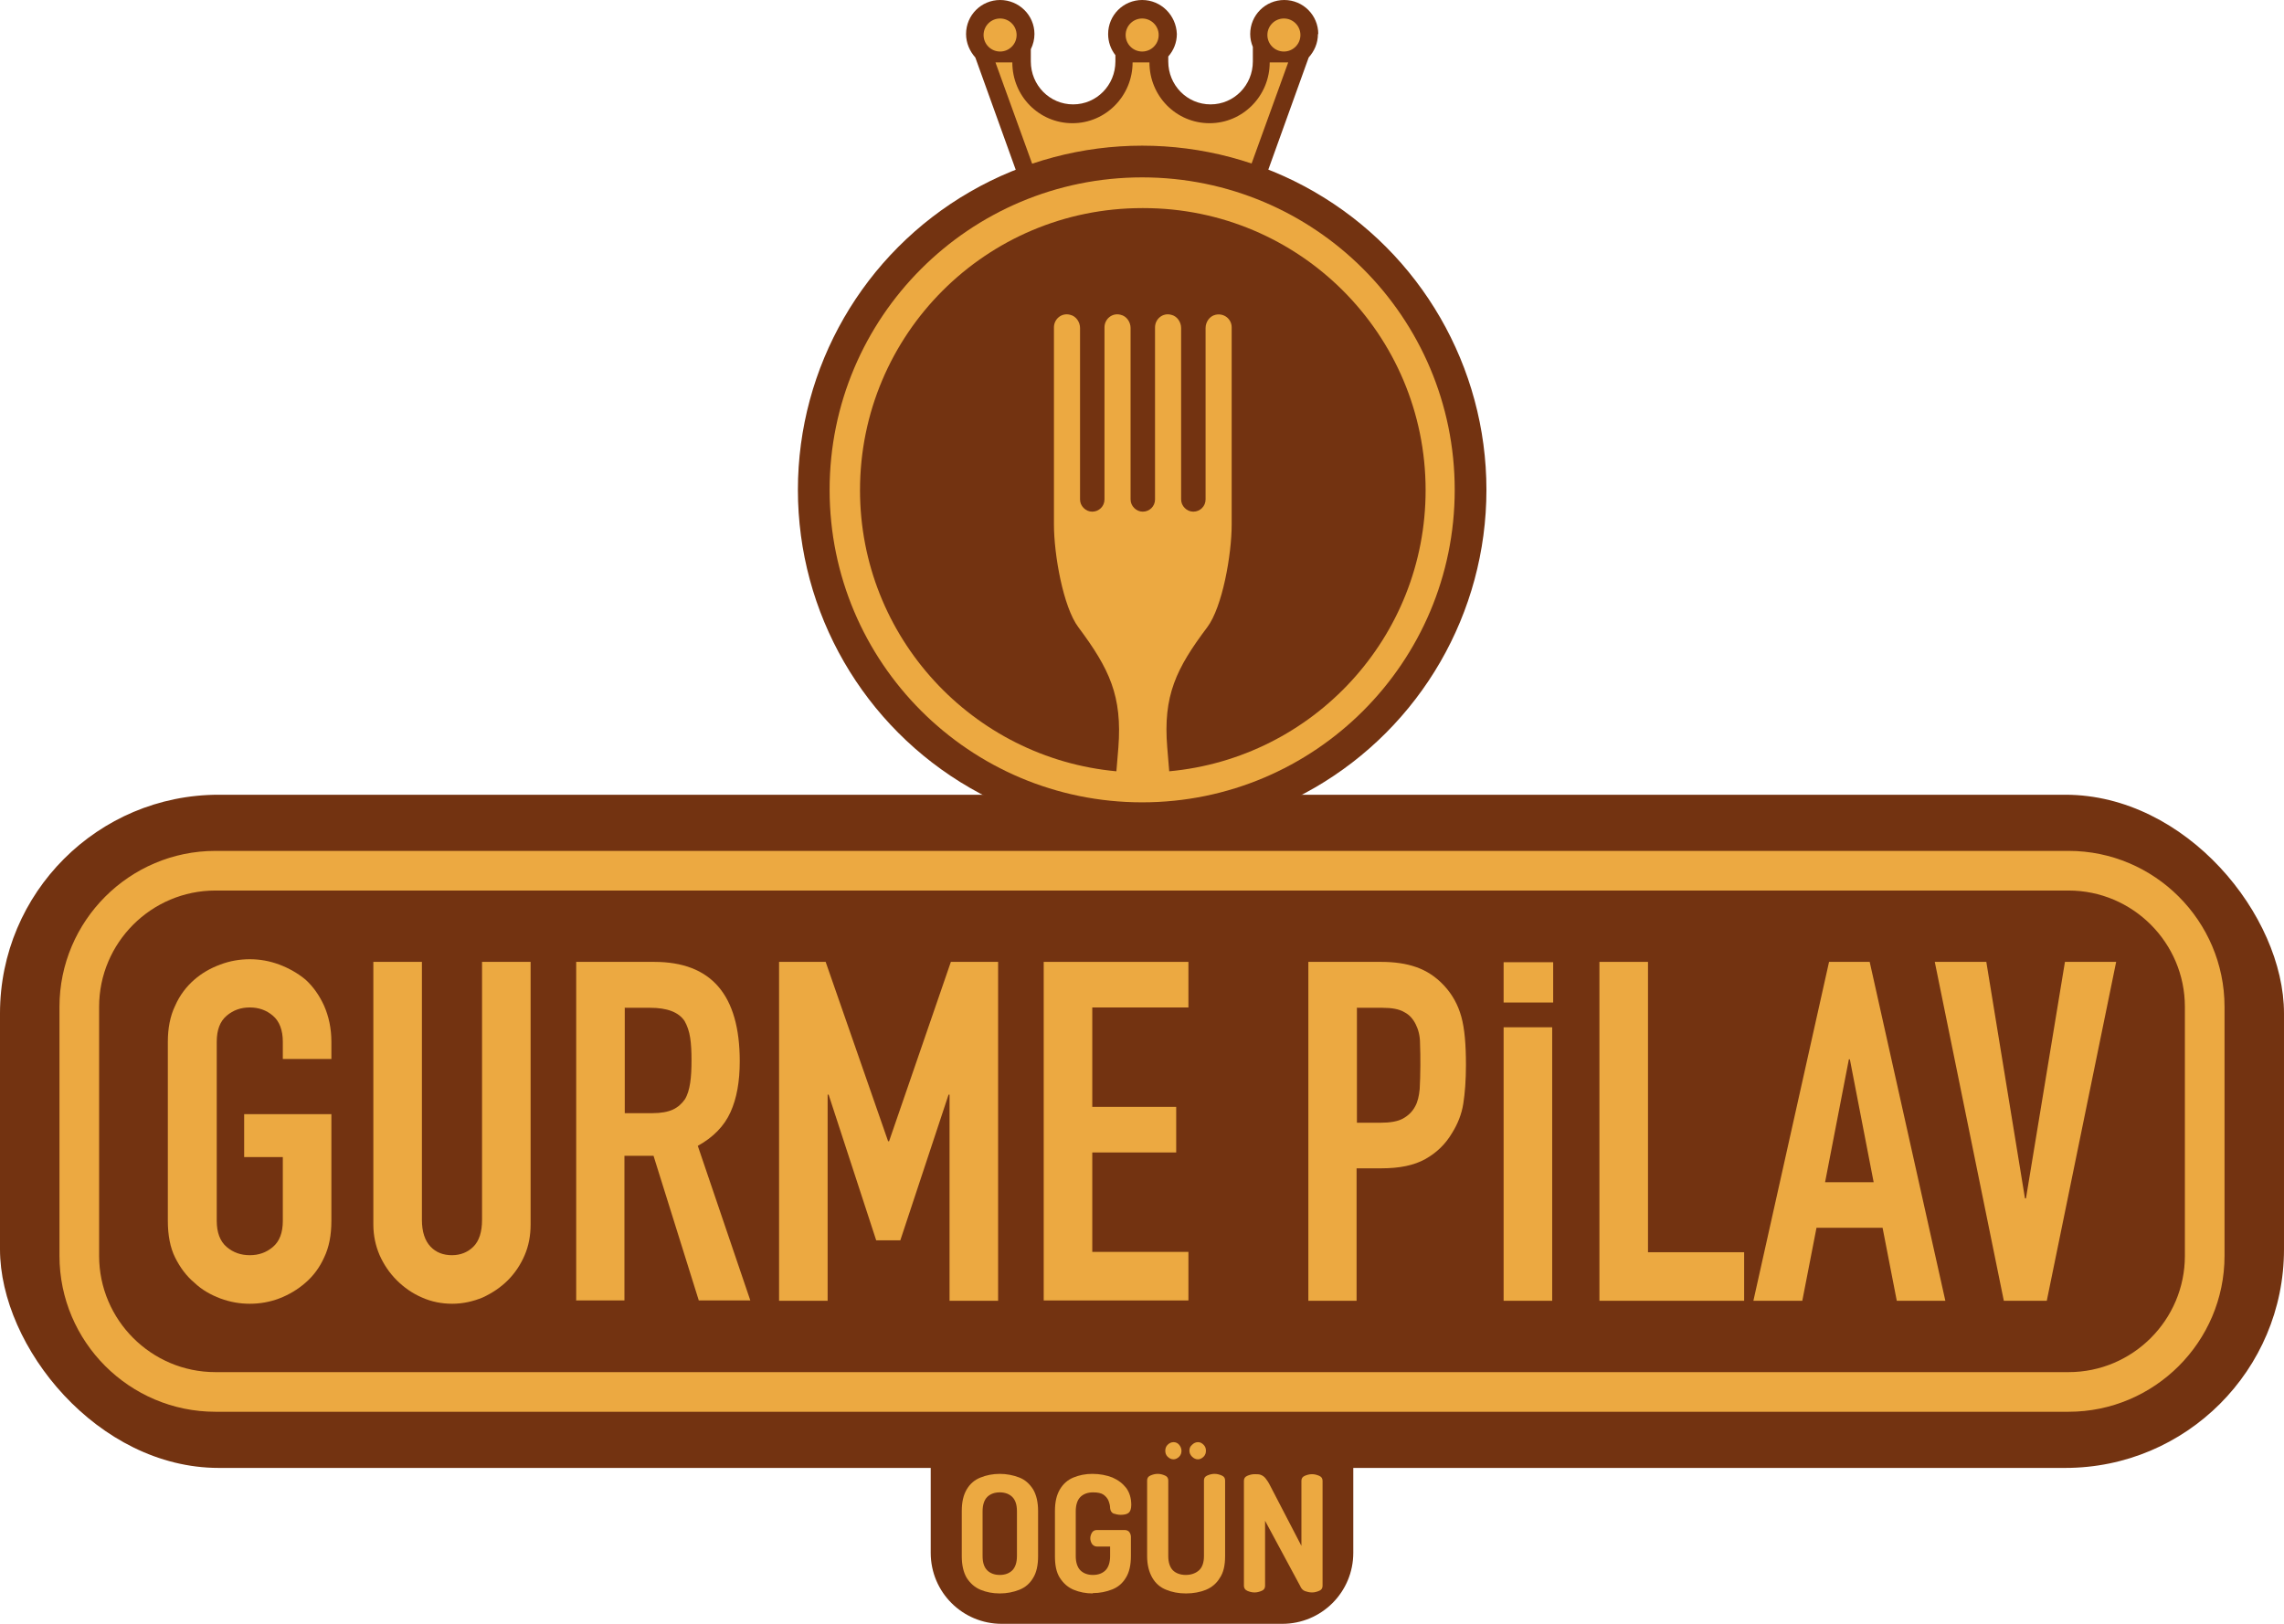 <?xml version="1.0" encoding="UTF-8"?><svg id="katman_1" xmlns="http://www.w3.org/2000/svg" viewBox="0 0 69.13 49.16"><defs><style>.cls-1{fill:#eca941;}.cls-2{fill:#733311;}</style></defs><path class="cls-2" d="M39.9,1.03c0-.57-.46-1.03-1.03-1.03s-1.03.46-1.03,1.03c0,.14.03.27.08.39v.44c0,.72-.57,1.3-1.28,1.3s-1.28-.58-1.28-1.3v-.15c.16-.18.26-.42.26-.68C35.6.46,35.14,0,34.57,0s-1.03.46-1.03,1.03c0,.24.08.46.22.64v.19c0,.72-.57,1.3-1.28,1.3s-1.28-.58-1.28-1.3v-.37c.07-.14.11-.3.11-.46C31.31.46,30.84,0,30.27,0s-1.03.46-1.03,1.03c0,.27.11.52.28.71l1.45,4.03h.53l.1-.04c.95-.38,1.94-.57,2.97-.57s2.02.19,2.96.57l.1.04h.53l1.45-4.03c.17-.19.28-.43.28-.71h0Z"/><rect class="cls-2" y="24.06" width="69.13" height="20.38" rx="6.62" ry="6.62"/><path class="cls-1" d="M62.61,42.74H6.52c-2.6,0-4.72-2.12-4.72-4.72v-7.54c0-2.6,2.12-4.72,4.72-4.72h56.09c2.6,0,4.72,2.12,4.72,4.72v7.54c0,2.6-2.12,4.72-4.72,4.72h0ZM6.52,26.96c-1.94,0-3.52,1.58-3.52,3.52v7.54c0,1.94,1.58,3.52,3.52,3.52h56.09c1.94,0,3.52-1.58,3.52-3.52v-7.54c0-1.94-1.58-3.52-3.52-3.52H6.52Z"/><path class="cls-1" d="M5.08,31.54c0-.41.07-.78.22-1.09.14-.32.34-.58.58-.79.23-.2.49-.35.79-.46.29-.11.59-.16.89-.16s.59.05.89.16c.29.11.56.26.8.46.23.21.42.48.56.79.14.32.22.68.22,1.09v.52h-1.47v-.52c0-.35-.1-.62-.3-.79s-.43-.25-.7-.25-.5.08-.7.25-.3.43-.3.79v5.42c0,.35.1.62.3.79.2.17.43.25.7.25s.5-.08.7-.25.3-.43.3-.79v-1.93h-1.17v-1.3h2.64v3.23c0,.43-.07.8-.22,1.11-.14.31-.33.56-.56.76-.24.21-.51.37-.8.48-.29.11-.59.16-.89.16s-.59-.05-.89-.16c-.29-.11-.56-.26-.79-.48-.24-.2-.43-.46-.58-.76s-.22-.68-.22-1.11v-5.42h0Z"/><path class="cls-1" d="M16.06,29.12v7.95c0,.34-.06.65-.18.93-.12.28-.29.54-.51.76-.22.22-.48.39-.76.52-.29.12-.6.19-.92.19s-.63-.06-.92-.19c-.28-.12-.54-.3-.76-.52-.22-.22-.39-.47-.52-.76-.12-.28-.19-.59-.19-.93v-7.95h1.47v7.81c0,.36.09.63.26.81s.39.26.65.26.48-.09.65-.26c.17-.17.26-.44.26-.81v-7.81h1.47,0Z"/><path class="cls-1" d="M17.44,39.38v-10.26h2.36c1.73,0,2.59,1,2.59,3.01,0,.61-.09,1.12-.28,1.54-.19.42-.52.76-.99,1.02l1.59,4.68h-1.56l-1.37-4.38h-.88v4.38h-1.47ZM18.91,30.5v3.2h.84c.26,0,.47-.04.62-.11s.27-.18.36-.31c.08-.13.13-.3.16-.5.03-.2.04-.42.04-.68s-.01-.49-.04-.68c-.03-.2-.09-.37-.17-.51-.18-.27-.53-.4-1.04-.4h-.76Z"/><path class="cls-1" d="M23.58,39.38v-10.26h1.41l1.89,5.43h.03l1.87-5.43h1.43v10.26h-1.47v-6.24h-.03l-1.46,4.41h-.73l-1.44-4.41h-.03v6.24h-1.47Z"/><path class="cls-1" d="M31.59,39.38v-10.26h4.38v1.38h-2.91v3.01h2.54v1.38h-2.54v3.01h2.91v1.47h-4.38Z"/><path class="cls-1" d="M39.6,39.38v-10.26h2.2c.4,0,.76.05,1.07.16.31.11.59.29.84.56.25.27.42.58.52.94s.14.85.14,1.46c0,.46-.03.85-.08,1.17s-.17.62-.34.89c-.2.34-.47.6-.81.79-.34.19-.78.28-1.33.28h-.75v4.01h-1.47,0ZM41.07,30.5v3.49h.71c.3,0,.53-.04.69-.13.16-.09.28-.21.36-.36.08-.14.12-.32.14-.53.01-.21.02-.45.02-.71,0-.24,0-.47-.01-.68,0-.22-.05-.41-.13-.57-.08-.16-.19-.29-.35-.37-.15-.09-.37-.13-.66-.13h-.76Z"/><path class="cls-1" d="M45.51,39.38v-8.28h1.47v8.28h-1.47ZM45.51,30.35v-1.22h1.5v1.22h-1.5Z"/><path class="cls-1" d="M48.41,39.38v-10.26h1.47v8.79h2.91v1.47h-4.38Z"/><path class="cls-1" d="M53.07,39.38l2.29-10.26h1.23l2.29,10.26h-1.47l-.43-2.21h-2l-.43,2.21h-1.47ZM56.71,35.79l-.72-3.72h-.03l-.72,3.72h1.47Z"/><path class="cls-1" d="M64.05,29.12l-2.1,10.26h-1.3l-2.09-10.26h1.56l1.17,7.16h.03l1.18-7.16h1.56,0Z"/><path class="cls-1" d="M30.13,1.89l1.22,3.37h.05c.98-.39,2.05-.61,3.16-.61s2.19.22,3.16.61h.05l1.22-3.37h-.56c0,1.01-.81,1.84-1.82,1.84s-1.82-.82-1.82-1.84h-.51c0,1.01-.81,1.84-1.82,1.84s-1.82-.82-1.82-1.84h-.52,0Z"/><circle class="cls-1" cx="30.27" cy="1.06" r=".5"/><circle class="cls-1" cx="34.57" cy="1.06" r=".5"/><circle class="cls-1" cx="38.86" cy="1.06" r=".5"/><circle class="cls-2" cx="34.57" cy="14.83" r="10.42"/><circle class="cls-1" cx="34.57" cy="14.83" r="9.46"/><path class="cls-2" d="M34.57,6.3c-4.72,0-8.54,3.82-8.54,8.54,0,4.45,3.41,8.11,7.76,8.51l.06-.72c.12-1.56-.27-2.38-1.21-3.64-.46-.61-.74-2.2-.74-3.11v-5.97c0-.25.23-.45.49-.38.18.04.3.22.3.4v5.19c0,.1.04.19.11.26.07.07.16.11.26.11.2,0,.37-.16.37-.37v-5.21c0-.25.23-.45.49-.38.18.04.3.22.3.4v5.19c0,.1.04.19.11.26.07.07.16.11.26.11.2,0,.37-.16.37-.37v-5.21c0-.25.23-.45.49-.38.18.04.3.22.3.4v5.19c0,.1.04.19.11.26.07.07.16.11.26.11.2,0,.37-.16.37-.37v-5.19c0-.18.12-.36.3-.4.26-.06.49.13.49.38v5.97c0,.91-.28,2.5-.74,3.11-.94,1.25-1.34,2.07-1.21,3.64l.06.72c4.35-.4,7.76-4.05,7.76-8.51,0-4.72-3.82-8.54-8.54-8.54h0Z"/><path class="cls-2" d="M28.17,43.77h12.79v3.24c0,1.19-.96,2.15-2.15,2.15h-8.49c-1.19,0-2.15-.96-2.15-2.15v-3.24h0Z"/><path class="cls-1" d="M30.26,48.24c-.22,0-.41-.04-.58-.11s-.31-.19-.42-.36c-.1-.17-.15-.39-.15-.66v-1.36c0-.28.05-.49.15-.66s.24-.29.42-.36c.17-.07.37-.11.58-.11s.41.04.59.11c.18.07.31.19.42.36.1.17.15.39.15.66v1.36c0,.28-.05.5-.15.66-.1.17-.24.29-.42.36-.18.07-.37.11-.59.11ZM30.26,47.68c.16,0,.29-.05.38-.14.09-.09.14-.24.14-.43v-1.36c0-.2-.05-.34-.14-.43-.09-.09-.22-.14-.38-.14s-.29.05-.38.14c-.09.09-.14.24-.14.43v1.36c0,.2.05.34.14.43.09.09.22.14.38.14Z"/><path class="cls-1" d="M33.08,48.24c-.22,0-.41-.04-.58-.11s-.31-.19-.42-.36-.15-.39-.15-.66v-1.36c0-.28.05-.49.15-.66s.24-.29.41-.36c.17-.07.36-.11.57-.11.23,0,.43.04.61.11.18.08.31.18.42.32.1.14.15.31.15.51,0,.12-.03.2-.08.24-.05.04-.13.06-.24.06-.08,0-.16-.02-.22-.04-.06-.03-.09-.08-.1-.16,0-.08-.02-.15-.05-.23-.03-.07-.08-.13-.15-.18-.07-.05-.18-.07-.32-.07-.16,0-.29.05-.38.14-.09.09-.14.24-.14.43v1.36c0,.19.05.34.14.43s.22.14.38.14.29-.05.38-.14c.09-.09.14-.24.14-.43v-.29h-.4c-.06,0-.11-.03-.15-.08-.03-.05-.05-.11-.05-.17s.02-.12.05-.17c.03-.05.08-.08.15-.08h.83c.07,0,.12.02.15.06s.05.09.05.15v.57c0,.28-.05.5-.15.66-.1.17-.24.29-.42.36-.18.07-.37.11-.59.11h0Z"/><path class="cls-1" d="M35.89,48.24c-.22,0-.42-.04-.59-.11-.18-.07-.32-.19-.42-.36-.1-.17-.16-.39-.16-.66v-2.29c0-.07.03-.12.1-.15.07-.03.14-.05.22-.05s.15.02.22.05c.07.03.1.08.1.15v2.29c0,.19.05.34.14.43s.23.14.39.14.3-.05.4-.14.15-.24.15-.43v-2.29c0-.07.03-.12.1-.15.07-.03.14-.05.22-.05s.15.02.22.05c.07.03.1.08.1.15v2.29c0,.28-.05.5-.16.66-.1.17-.25.29-.42.36s-.38.11-.6.11h0ZM35.52,44.18c-.07,0-.13-.03-.18-.08-.05-.05-.07-.11-.07-.18s.02-.13.07-.18c.05-.05.11-.08.18-.08s.13.03.17.08.07.11.07.18-.02.13-.07.18c-.05.05-.11.08-.17.08ZM36.26,44.18c-.07,0-.13-.03-.18-.08-.05-.05-.08-.11-.08-.18s.02-.13.08-.18c.05-.05.11-.08.18-.08s.12.03.17.08.07.11.07.18-.02.13-.07.18c-.05.05-.11.08-.17.08Z"/><path class="cls-1" d="M37.97,48.21c-.08,0-.15-.02-.22-.05s-.1-.09-.1-.15v-3.18c0-.07.03-.12.1-.15.07-.03.14-.05.22-.05s.14,0,.19.02.1.05.14.1.09.12.14.22l.95,1.83v-1.97c0-.07.03-.12.1-.15.07-.03.14-.05.22-.05s.15.02.22.05c.07.03.1.08.1.15v3.18c0,.07-.03.12-.1.15-.07.03-.14.05-.22.05-.08,0-.15-.02-.21-.04s-.12-.08-.15-.16l-1.06-1.97v1.97c0,.07-.03.12-.1.15s-.14.05-.22.05h0Z"/></svg>